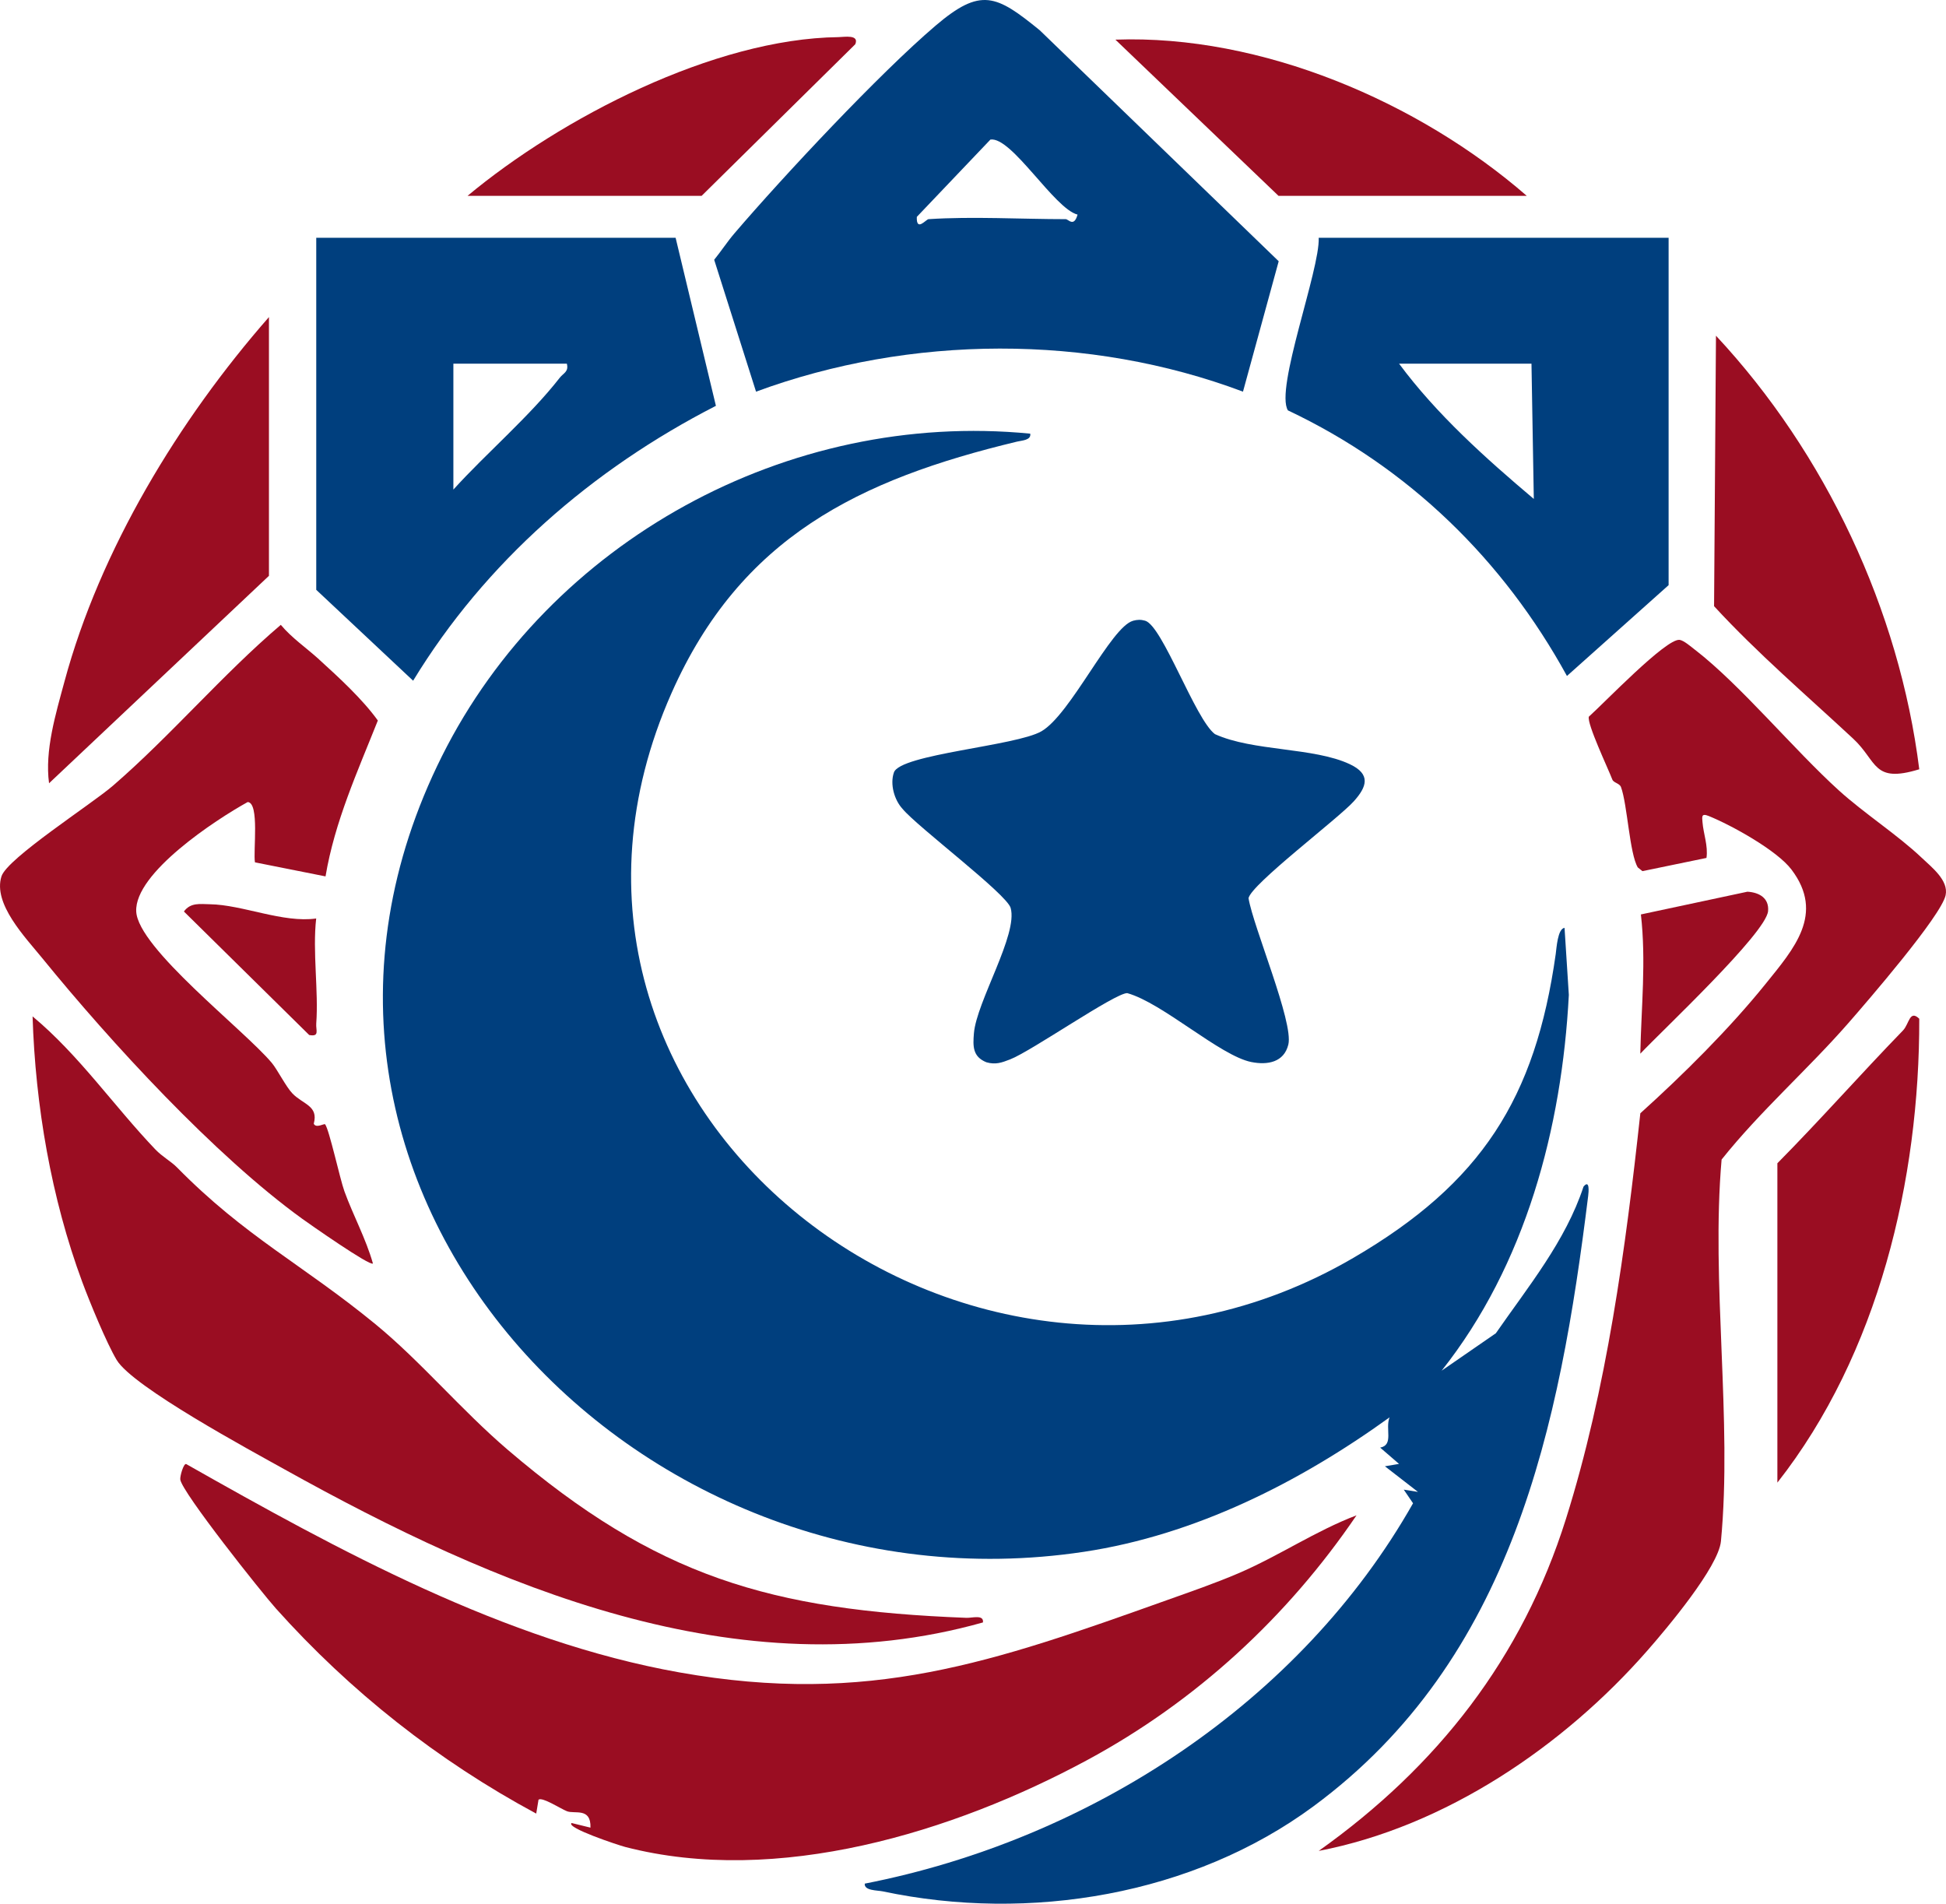 <?xml version="1.0" encoding="utf-8"?>
<svg xmlns="http://www.w3.org/2000/svg" fill="none" height="100%" overflow="visible" preserveAspectRatio="none" style="display: block;" viewBox="0 0 92 90" width="100%">
<g clip-path="url(#clip0_0_241)" id="Layer_1">
<path d="M48.706 20.502C48.759 20.813 48.31 20.823 48.085 20.877C40.613 22.672 35.015 25.393 31.748 32.764C23.053 52.385 45.799 70.065 63.976 59.47C70.049 55.93 72.588 51.916 73.549 45.103C73.588 44.826 73.64 43.903 73.966 43.865L74.169 47.036C73.841 53.322 72.123 59.798 68.155 64.8L70.718 63.031C72.244 60.831 74.016 58.674 74.863 56.099C75.164 55.736 75.106 56.355 75.084 56.532C73.739 67.417 71.517 78.439 62.1 85.391C56.405 89.596 48.665 90.884 41.736 89.416C41.478 89.362 40.846 89.388 40.883 89.05C51.538 86.966 61.47 80.482 66.804 71.068L66.365 70.424L67.037 70.531L65.474 69.319L66.142 69.207L65.25 68.437C65.905 68.311 65.476 67.544 65.694 67.006C61.446 70.072 56.518 72.568 51.242 73.363C29.948 76.57 10.736 56.048 20.901 35.734C25.97 25.605 37.225 19.381 48.705 20.501L48.706 20.502Z" fill="#003F7E" id="Vector"/>
<path d="M64.132 71.637C60.867 76.442 56.548 80.431 51.395 83.211C45.068 86.625 36.742 89.176 29.561 87.317C29.24 87.234 26.738 86.405 27.023 86.184L27.915 86.403C27.947 85.435 27.169 85.771 26.803 85.627C26.506 85.511 25.636 84.94 25.459 85.082L25.351 85.739C20.695 83.235 16.556 79.963 13.048 76.047C12.356 75.274 8.618 70.568 8.524 69.951C8.5 69.795 8.68 69.174 8.801 69.213C15.996 73.289 23.852 77.595 32.119 79.064C41.093 80.659 46.969 78.572 55.137 75.659C56.274 75.254 57.428 74.857 58.537 74.383C60.454 73.563 62.185 72.379 64.133 71.637H64.132Z" fill="#9A0D22" id="Vector_2"/>
<path d="M80.144 30.726C82.29 32.386 84.802 35.434 86.931 37.364C88.133 38.455 89.711 39.468 90.852 40.552C91.318 40.996 92.132 41.618 91.982 42.322C91.772 43.304 88.271 47.352 87.375 48.377C85.448 50.579 83.219 52.526 81.391 54.819C80.885 60.623 81.905 67.146 81.36 72.862C81.243 74.084 78.8 76.985 77.883 78.031C73.93 82.545 68.344 86.348 62.344 87.503C67.964 83.506 71.965 78.385 74.032 71.809C75.957 65.688 76.86 58.995 77.549 52.631C79.57 50.811 81.768 48.627 83.472 46.513C84.809 44.854 86.281 43.207 84.696 41.111C84.008 40.2 81.859 39.013 80.782 38.577C80.424 38.432 80.468 38.617 80.488 38.87C80.53 39.415 80.759 39.984 80.676 40.559L77.649 41.184L77.429 41.008C77.039 40.359 76.936 38.027 76.635 37.21C76.568 37.029 76.287 37.011 76.226 36.855C76.014 36.306 75.025 34.224 75.114 33.882C75.802 33.273 78.766 30.173 79.404 30.25C79.602 30.273 79.957 30.583 80.143 30.727L80.144 30.726Z" fill="#9A0D22" id="Vector_3"/>
<path d="M58.764 18.516C51.484 15.777 43.044 15.824 35.743 18.516L33.764 12.281C34.096 11.872 34.39 11.418 34.732 11.02C37.049 8.313 41.58 3.469 44.233 1.211C46.37 -0.608 47.094 -0.249 49.157 1.432L60.452 12.351L58.764 18.516ZM43.901 10.361C45.962 10.225 48.288 10.361 50.384 10.361C50.509 10.361 50.772 10.761 50.943 10.145C49.843 9.87 47.829 6.448 46.824 6.598L43.344 10.253C43.316 10.977 43.776 10.369 43.901 10.36V10.361Z" fill="#003F7E" id="Vector_4"/>
<path d="M8.374 55.196C11.599 58.475 14.299 59.772 17.745 62.598C19.892 64.358 21.819 66.674 24.009 68.544C31.017 74.529 36.401 76.126 45.691 76.484C45.962 76.494 46.523 76.317 46.47 76.702C34.901 79.958 23.372 74.987 13.459 69.469C11.83 68.561 6.283 65.569 5.517 64.295C5.039 63.499 4.233 61.535 3.89 60.61C2.42 56.644 1.672 52.255 1.54 48.051C3.737 49.878 5.379 52.282 7.343 54.339C7.677 54.688 8.085 54.902 8.374 55.196Z" fill="#9A0D22" id="Vector_5"/>
<path d="M31.941 11.242L33.846 19.186C27.989 22.186 22.941 26.576 19.531 32.181L14.951 27.884V11.242H31.941ZM26.799 17.194H21.434V23.145C23.014 21.403 25.034 19.691 26.465 17.856C26.639 17.634 26.896 17.577 26.799 17.194H26.799Z" fill="#003F7E" id="Vector_6"/>
<path d="M53.562 29.348C53.767 29.293 53.933 29.285 54.139 29.345C54.959 29.582 56.502 33.999 57.437 34.706C59.239 35.528 62.105 35.322 63.817 36.129C64.819 36.602 64.626 37.194 63.996 37.89C63.254 38.709 59.152 41.805 59.026 42.463C59.249 43.82 61.164 48.327 60.908 49.382C60.703 50.221 59.928 50.362 59.157 50.208C57.679 49.912 54.97 47.418 53.291 46.95C52.701 46.95 48.765 49.694 47.753 50.084C47.358 50.236 47.07 50.345 46.633 50.219C45.979 49.955 45.994 49.458 46.043 48.854C46.164 47.356 48.142 44.172 47.779 42.921C47.585 42.256 43.37 39.089 42.673 38.244C42.276 37.818 42.069 37.07 42.261 36.518C42.561 35.652 48.03 35.268 49.234 34.573C50.619 33.775 52.519 29.633 53.565 29.349L53.562 29.348Z" fill="#003F7E" id="Vector_7"/>
<path d="M78.886 11.242V27.663L74.08 31.957C71.077 26.481 66.61 22.106 60.888 19.401C60.265 18.4 62.408 12.741 62.344 11.242H78.887H78.886ZM72.403 17.194H66.144C67.915 19.583 70.218 21.651 72.513 23.588L72.403 17.194Z" fill="#003F7E" id="Vector_8"/>
<path d="M15.08 31.172C16.023 32.029 17.147 33.063 17.863 34.063C16.904 36.474 15.821 38.85 15.39 41.432L12.054 40.768C11.961 40.261 12.279 37.949 11.71 37.917C10.186 38.76 6.36 41.272 6.44 43.087C6.517 44.828 11.537 48.68 12.854 50.254C13.105 50.554 13.528 51.389 13.826 51.695C14.331 52.216 15.064 52.27 14.834 53.124C14.936 53.357 15.333 53.105 15.369 53.151C15.566 53.401 16.074 55.748 16.284 56.324C16.7 57.467 17.299 58.56 17.631 59.732C17.504 59.882 14.593 57.839 14.295 57.624C10.153 54.63 5.237 49.279 1.991 45.289C1.192 44.307 -0.343 42.724 0.07 41.429C0.342 40.575 4.34 38.01 5.342 37.143C8.093 34.764 10.498 31.905 13.275 29.54C13.8 30.167 14.487 30.631 15.081 31.171L15.08 31.172Z" fill="#9A0D22" id="Vector_9"/>
<path d="M90.736 36.368C88.526 37.045 88.767 35.998 87.616 34.926C85.405 32.868 83.09 30.891 81.035 28.658L81.125 15.871C86.305 21.422 89.794 28.843 90.736 36.368Z" fill="#9A0D22" id="Vector_10"/>
<path d="M12.715 27.222L2.319 37.029C2.11 35.479 2.634 33.753 3.044 32.234C4.727 25.989 8.457 19.848 12.715 14.99V27.222H12.715Z" fill="#9A0D22" id="Vector_11"/>
<path d="M84.028 54.994C86.057 52.943 87.957 50.787 89.966 48.716C90.261 48.412 90.274 47.716 90.736 48.161C90.753 55.785 88.803 64.016 84.028 70.092V54.994Z" fill="#9A0D22" id="Vector_12"/>
<path d="M72.18 9.259H60.444L52.732 1.874C59.639 1.626 67.074 4.818 72.18 9.259H72.18Z" fill="#9A0D22" id="Vector_13"/>
<path d="M22.104 9.259C26.512 5.589 33.74 1.827 39.645 1.755C39.911 1.751 40.634 1.618 40.434 2.092L33.17 9.259H22.104Z" fill="#9A0D22" id="Vector_14"/>
<path d="M77.548 49.814C77.594 47.59 77.828 45.449 77.576 43.231L82.612 42.156C83.174 42.189 83.645 42.461 83.588 43.076C83.491 44.12 78.546 48.754 77.548 49.814Z" fill="#9A0D22" id="Vector_15"/>
<path d="M14.948 43.421C14.77 44.995 15.066 46.861 14.951 48.385C14.926 48.714 15.123 49.023 14.618 48.931L8.695 43.092C9.01 42.656 9.468 42.742 9.923 42.749C11.455 42.77 13.382 43.645 14.948 43.422L14.948 43.421Z" fill="#9A0D22" id="Vector_16"/>
</g>
<defs>
<clipPath id="clip0_0_241">
<rect fill="white" height="90" width="92"/>
</clipPath>
</defs>
</svg>